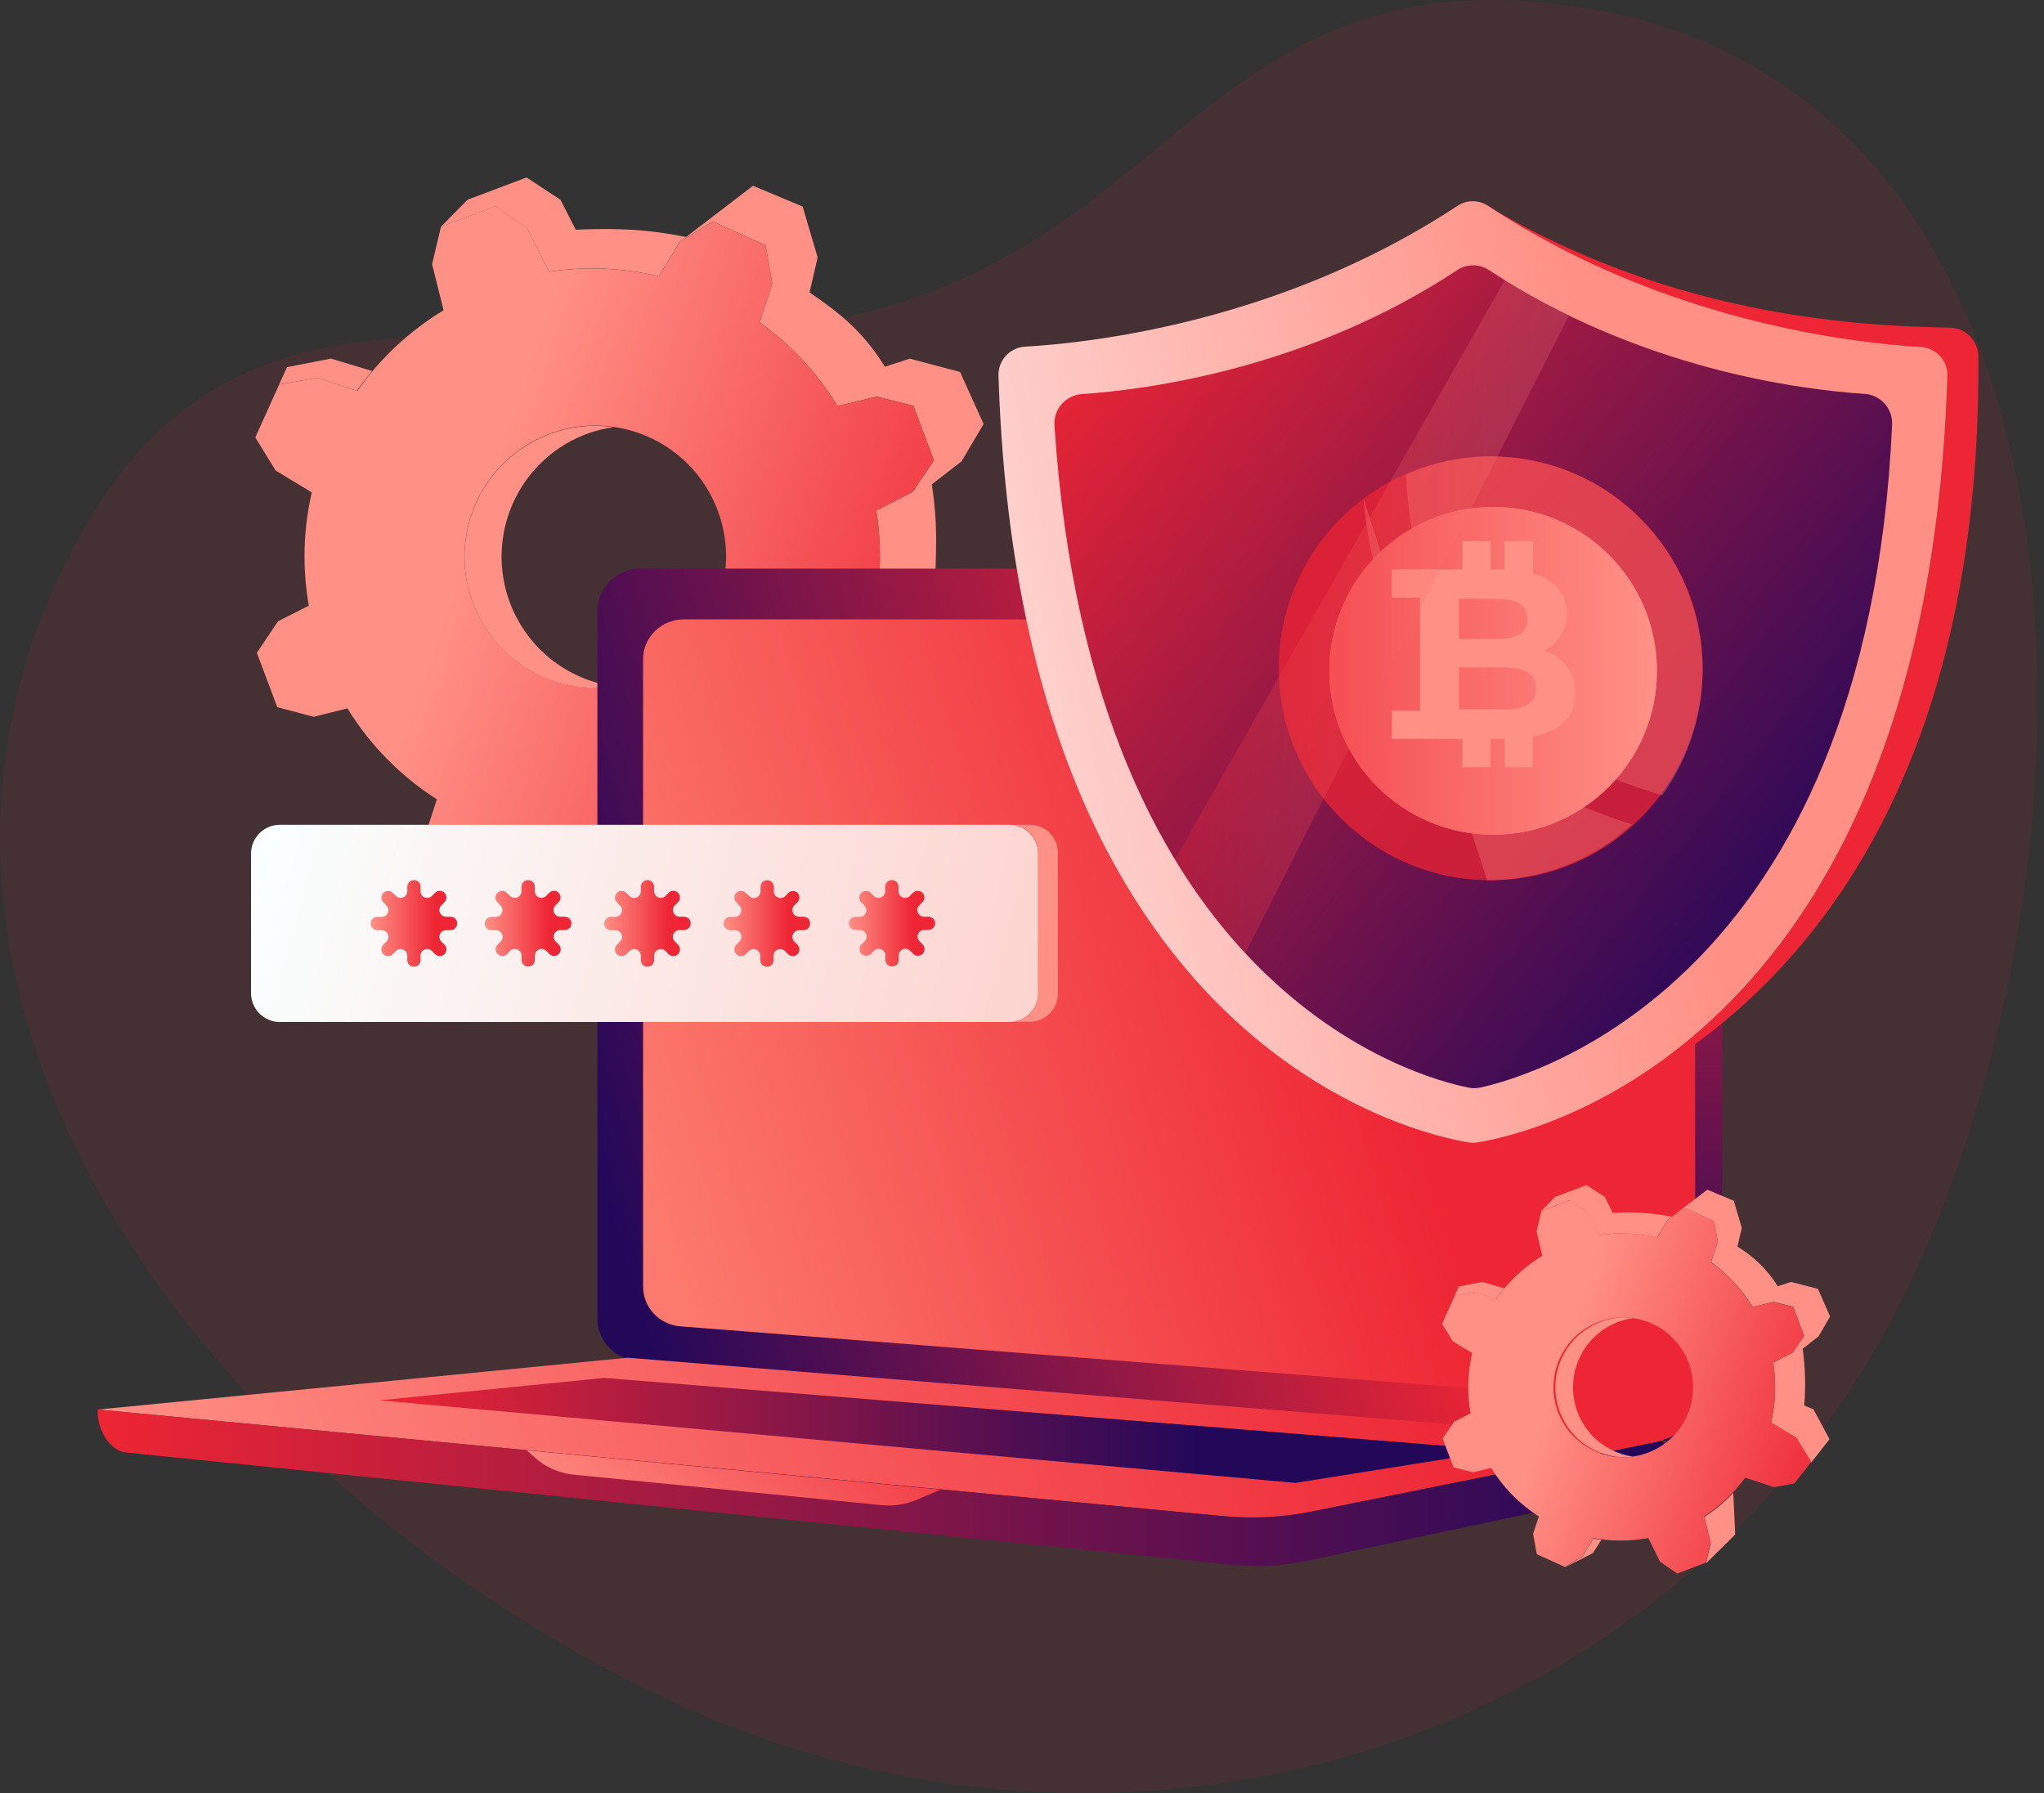 <?xml version="1.0" encoding="UTF-8"?>
<svg xmlns="http://www.w3.org/2000/svg" width="114" height="100" viewBox="0 0 114 100" fill="none">
  <rect x="0" y="0" width="114" height="100" fill="#333333" stroke="none"/>
  <path d="M106.067 72.496C93.589 97.575 62.179 107.272 35.913 94.151C9.648 81.03 -9.232 53.675 4.736 29.394C14.987 11.581 32.523 23.121 51.233 16.529C65.281 11.577 68.788 -1.081 85.257 0.074C118.154 2.381 118.537 47.41 106.067 72.496Z" fill="#EE2534" fill-opacity="0.1"></path>
  <path d="M17.697 21.068L19.897 21.798C20.167 21.415 20.456 21.049 20.755 20.692L18.459 20L16.005 20.476L15.571 21.441L17.697 21.068Z" fill="#FF9085"></path>
  <path d="M30.075 46.846L28.938 48.73L27.101 49.869L30.033 48.357L30.919 46.981C30.637 46.942 30.354 46.9 30.075 46.846Z" fill="#FF9085"></path>
  <path d="M41.675 44.588L42.349 47.335L41.858 49.441L44.912 46.421L44.706 42.073C43.802 43.032 42.784 43.877 41.675 44.588Z" fill="#FF9085"></path>
  <path d="M53.544 20.746L50.744 20.003L49.353 20.454C48.159 18.546 46.98 17.559 45.153 16.308L45.602 14.352L44.767 11.522L41.996 10.361L38.27 13.217C36.6 12.896 35.059 12.683 32.111 12.812L31.26 11.143L29.368 9.898L26.076 11.139L24.596 12.642L27.627 11.503L29.403 12.741L30.617 15.153C32.659 14.841 34.742 14.929 36.751 15.411L37.914 13.481L39.751 12.346L42.699 13.687L43.078 15.819L42.365 17.971C44.112 19.22 45.589 20.809 46.707 22.644L48.897 22.116L50.943 22.634L52.083 25.67L50.904 27.436L48.868 28.468C49.212 30.564 49.135 32.707 48.64 34.772L51.29 36.38L52.851 38.911L51.084 41.163L54.758 36.461L53.098 33.338L52.135 32.945C52.221 30.453 52.302 29.211 51.971 27.015L53.631 25.728L54.858 23.647L53.544 20.746Z" fill="#FF9085"></path>
  <path d="M48.9 22.123L46.71 22.651C45.592 20.816 44.115 19.226 42.368 17.977L43.081 15.826L42.702 13.693L39.754 12.352L37.917 13.488L36.754 15.417C34.745 14.935 32.662 14.848 30.62 15.16L29.403 12.732L27.627 11.493L24.596 12.642L24.098 14.732L24.74 17.305C22.839 18.454 21.198 19.988 19.923 21.808L17.697 21.068L15.568 21.448L14.238 24.4L15.372 26.24L17.389 27.465C16.913 29.538 16.857 31.686 17.222 33.782L15.507 34.65L14.325 36.409L15.465 39.442L17.501 39.979L19.377 39.507C20.637 41.554 22.343 43.289 24.367 44.582L23.77 46.412L24.149 48.544L27.101 49.885L28.937 48.747L30.074 46.862C31.968 47.217 33.91 47.227 35.807 46.891L37.043 49.358L38.819 50.596L41.851 49.457L42.349 47.351L41.674 44.604C43.342 43.537 44.797 42.168 45.965 40.568L48.955 41.562L51.084 41.182L52.85 38.931L51.29 36.4L48.64 34.791C49.134 32.726 49.212 30.583 48.868 28.488L50.904 27.436L52.086 25.68L50.946 22.644L48.9 22.123ZM35.768 37.882C34.417 38.391 32.946 38.487 31.541 38.159C30.136 37.83 28.859 37.091 27.873 36.036C26.887 34.981 26.235 33.657 26 32.231C25.766 30.805 25.959 29.341 26.555 28.025C27.151 26.709 28.123 25.599 29.349 24.836C30.575 24.073 31.999 23.692 33.442 23.74C34.884 23.788 36.28 24.263 37.453 25.105C38.625 25.947 39.522 27.119 40.03 28.472C40.367 29.371 40.523 30.327 40.491 31.287C40.458 32.246 40.237 33.19 39.84 34.064C39.443 34.938 38.878 35.725 38.177 36.38C37.476 37.035 36.654 37.546 35.755 37.882H35.768Z" fill="url(#paint0_linear_345_1566)"></path>
  <path d="M33.203 38.349C33.536 38.347 33.869 38.322 34.198 38.275C32.602 38.037 31.13 37.276 30.012 36.112C28.894 34.947 28.192 33.444 28.017 31.838C27.843 30.232 28.205 28.613 29.046 27.235C29.888 25.856 31.162 24.796 32.67 24.22C33.166 24.033 33.682 23.901 34.208 23.828C33.875 23.779 33.539 23.753 33.203 23.75C32.245 23.75 31.296 23.939 30.411 24.307C29.525 24.674 28.721 25.212 28.043 25.891C27.366 26.569 26.828 27.375 26.462 28.261C26.095 29.148 25.906 30.098 25.906 31.058C25.906 32.017 26.095 32.967 26.462 33.854C26.828 34.74 27.366 35.546 28.043 36.224C28.721 36.903 29.525 37.441 30.411 37.809C31.296 38.176 32.245 38.365 33.203 38.365V38.349Z" fill="#FF9085"></path>
  <path d="M35.492 75.894L92.015 80.397C92.342 80.419 92.669 80.373 92.978 80.261C93.286 80.15 93.568 79.976 93.806 79.751C94.044 79.525 94.233 79.253 94.361 78.95C94.488 78.648 94.552 78.323 94.549 77.995V34.12C94.555 33.488 94.31 32.88 93.869 32.429C93.427 31.978 92.825 31.721 92.195 31.714H35.672C35.041 31.721 34.439 31.978 33.998 32.429C33.556 32.88 33.312 33.488 33.318 34.12V73.495C33.311 74.096 33.532 74.677 33.935 75.122C34.338 75.567 34.894 75.843 35.492 75.894Z" fill="url(#paint1_linear_345_1566)"></path>
  <path d="M37.933 73.973L91.641 78.177C91.952 78.197 92.263 78.154 92.556 78.05C92.849 77.946 93.117 77.784 93.343 77.573C93.57 77.363 93.749 77.108 93.87 76.826C93.992 76.544 94.052 76.24 94.049 75.934V36.791C94.055 36.202 93.822 35.634 93.403 35.213C92.983 34.792 92.411 34.552 91.812 34.545H38.104C37.505 34.552 36.933 34.792 36.513 35.213C36.094 35.634 35.862 36.202 35.867 36.791V71.733C35.861 72.294 36.071 72.837 36.454 73.252C36.837 73.667 37.365 73.925 37.933 73.973Z" fill="url(#paint2_linear_345_1566)"></path>
  <path d="M5.454 78.615L68.789 84.614C70.066 84.734 71.353 84.667 72.61 84.414L92.634 80.381L35.003 75.724L5.454 78.615Z" fill="url(#paint3_linear_345_1566)"></path>
  <path d="M94.561 77.979V34.12C94.562 33.804 94.501 33.492 94.381 33.201C94.262 32.91 94.086 32.645 93.864 32.421C93.642 32.198 93.379 32.02 93.088 31.899C92.798 31.778 92.487 31.715 92.172 31.714H93.668C93.983 31.715 94.294 31.778 94.585 31.899C94.875 32.02 95.139 32.198 95.361 32.421C95.582 32.645 95.758 32.91 95.878 33.201C95.998 33.492 96.059 33.804 96.058 34.12V77.979C96.059 78.309 95.992 78.636 95.861 78.94C95.73 79.243 95.538 79.516 95.297 79.742C95.056 79.967 94.771 80.141 94.46 80.251C94.148 80.361 93.818 80.405 93.489 80.381L92.695 80.317C93.225 80.198 93.699 79.901 94.038 79.476C94.378 79.051 94.562 78.523 94.561 77.979Z" fill="url(#paint4_linear_345_1566)"></path>
  <path d="M92.634 80.381C93.113 80.452 93.254 82.539 91.722 83.05L72.819 87.064C71.502 87.345 70.15 87.417 68.811 87.28L7.012 81.008C6.132 80.921 5.454 79.747 5.454 78.828V78.615L68.162 84.552C69.853 84.714 71.559 84.625 73.224 84.289L92.634 80.381Z" fill="url(#paint5_linear_345_1566)"></path>
  <path d="M33.703 76.85L21.155 78.101L72.248 82.706L83.671 80.886L33.703 76.85Z" fill="url(#paint6_linear_345_1566)"></path>
  <path d="M29.37 80.889L29.81 81.275C30.399 81.813 31.144 82.151 31.936 82.24L49.214 83.951C49.882 84.011 50.554 83.901 51.167 83.629L52.451 83.083L29.37 80.889Z" fill="url(#paint7_linear_345_1566)"></path>
  <path d="M110.34 19.881C110.336 19.459 110.167 19.055 109.871 18.754C109.574 18.454 109.172 18.282 108.75 18.273C104.575 18.183 93.582 17.916 82.852 11.407L82.82 11.381C92.737 18.251 103.053 19.081 107.093 19.348C107.516 19.376 107.91 19.569 108.194 19.884C108.477 20.199 108.627 20.612 108.612 21.036C107.649 51.062 93.219 60.08 86.086 62.711C93.884 59.968 110.552 50.541 110.34 19.881Z" fill="#EE2534"></path>
  <path d="M81.304 11.471C71.554 17.904 61.011 19.113 57.163 19.335C56.757 19.359 56.376 19.54 56.101 19.84C55.826 20.14 55.678 20.536 55.689 20.943C56.868 58.755 79.403 63.31 81.924 63.718C82.075 63.74 82.229 63.74 82.38 63.718C84.901 63.326 107.43 58.772 108.615 20.959C108.625 20.552 108.477 20.157 108.202 19.857C107.927 19.557 107.547 19.376 107.141 19.351C103.287 19.129 92.75 17.926 83 11.487C82.75 11.318 82.456 11.226 82.154 11.223C81.853 11.221 81.557 11.307 81.304 11.471Z" fill="url(#paint8_linear_345_1566)"></path>
  <path d="M81.262 15.073C72.912 20.583 63.92 21.737 60.339 21.979C59.904 22.008 59.499 22.21 59.212 22.538C58.926 22.867 58.781 23.296 58.81 23.731C60.898 55.353 79.171 60.119 81.892 60.656C82.113 60.703 82.341 60.703 82.563 60.656C85.318 60.058 104.119 54.825 105.528 23.709C105.555 23.275 105.409 22.849 105.122 22.523C104.836 22.197 104.432 21.998 104 21.969C100.429 21.734 91.417 20.589 83.041 15.061C82.776 14.887 82.466 14.795 82.15 14.798C81.833 14.8 81.524 14.896 81.262 15.073Z" fill="url(#paint9_linear_345_1566)"></path>
  <path d="M83.14 49.091C89.667 49.091 94.959 43.8 94.959 37.273C94.959 30.746 89.667 25.455 83.14 25.455C76.613 25.455 71.322 30.746 71.322 37.273C71.322 43.8 76.613 49.091 83.14 49.091Z" fill="#EE2534" fill-opacity="0.5"></path>
  <path d="M83.14 49.091C89.667 49.091 94.959 43.8 94.959 37.273C94.959 30.746 89.667 25.455 83.14 25.455C76.613 25.455 71.322 30.746 71.322 37.273C71.322 43.8 76.613 49.091 83.14 49.091Z" fill="#EE2534" fill-opacity="0.5"></path>
  <path d="M78.601 28.558C79.015 31.913 80.269 35.106 82.245 37.835C84.332 40.622 87.199 42.38 90.4 43.587C91.169 43.867 91.938 44.127 92.706 44.364C94.23 42.246 95.02 39.68 94.955 37.064C94.889 34.447 93.972 31.925 92.345 29.887C90.718 27.85 88.472 26.41 85.953 25.792C83.435 25.173 80.785 25.41 78.413 26.465C78.448 27.164 78.509 27.859 78.601 28.558Z" fill="#FF9085" fill-opacity="0.3"></path>
  <path d="M82.94 49.091C85.936 49.094 88.822 47.983 91.019 45.982C90.032 45.668 89.057 45.309 88.101 44.908C84.593 43.506 81.596 41.098 79.501 37.998C77.512 34.937 76.327 31.44 76.05 27.818" fill="#FF9085" fill-opacity="0.3"></path>
  <path d="M83.316 46.556C88.362 46.535 92.436 42.425 92.415 37.377C92.394 32.328 88.286 28.252 83.239 28.273C78.193 28.294 74.119 32.404 74.14 37.453C74.161 42.502 78.269 46.577 83.316 46.556Z" fill="#FF9085"></path>
  <path opacity="0.62" d="M83.316 46.556C88.362 46.535 92.436 42.425 92.415 37.377C92.394 32.328 88.286 28.252 83.239 28.273C78.193 28.294 74.119 32.404 74.14 37.453C74.161 42.502 78.269 46.577 83.316 46.556Z" fill="url(#paint10_linear_345_1566)"></path>
  <path d="M86.14 36.296C86.68 36.467 87.103 36.755 87.409 37.16C87.715 37.556 87.868 38.047 87.868 38.632C87.868 39.461 87.544 40.1 86.896 40.55C86.257 40.992 85.321 41.212 84.088 41.212H79.201V31.758H83.818C84.97 31.758 85.852 31.978 86.464 32.419C87.085 32.861 87.395 33.459 87.395 34.216C87.395 34.675 87.283 35.085 87.058 35.445C86.842 35.805 86.536 36.089 86.14 36.296ZM81.375 33.405V35.634H83.548C84.088 35.634 84.498 35.539 84.776 35.35C85.055 35.161 85.195 34.882 85.195 34.513C85.195 34.144 85.055 33.869 84.776 33.689C84.498 33.5 84.088 33.405 83.548 33.405H81.375ZM83.926 39.564C84.502 39.564 84.934 39.47 85.222 39.281C85.519 39.092 85.667 38.799 85.667 38.403C85.667 37.619 85.087 37.228 83.926 37.228H81.375V39.564H83.926Z" fill="#FF9085"></path>
  <path d="M83.14 30.182H81.564V32.545H83.14V30.182Z" fill="#FF9085"></path>
  <path d="M83.14 40.424H81.564V42.788H83.14V40.424Z" fill="#FF9085"></path>
  <path d="M85.504 30.182H83.929V32.545H85.504V30.182Z" fill="#FF9085"></path>
  <path d="M85.504 30.182H83.929V32.545H85.504V30.182Z" fill="#FF9085"></path>
  <path d="M85.504 40.424H83.929V42.788H85.504V40.424Z" fill="#FF9085"></path>
  <path d="M79.989 33.333V31.758H77.626V33.333H79.989Z" fill="#FF9085"></path>
  <path d="M79.989 41.212V39.636H77.626V41.212H79.989Z" fill="#FF9085"></path>
  <path d="M65.529 47.93C66.655 49.804 67.969 51.559 69.451 53.166L87.499 17.614C86.276 17.013 85.084 16.35 83.928 15.626L65.529 47.93Z" fill="url(#paint11_linear_345_1566)"></path>
  <path d="M82.259 72.054L83.434 72.443C83.579 72.241 83.73 72.044 83.893 71.852L82.666 71.498L81.356 71.752L81.125 72.273L82.259 72.054Z" fill="#FF9085"></path>
  <path d="M88.865 85.81L88.258 86.816L87.278 87.421L88.842 86.617L89.314 85.88C89.163 85.861 89.013 85.839 88.865 85.81Z" fill="#FF9085"></path>
  <path d="M95.054 84.604L95.413 86.07L95.15 87.193L96.778 85.585L96.669 83.266C96.188 83.777 95.645 84.226 95.054 84.604Z" fill="#FF9085"></path>
  <path d="M101.39 71.883L99.893 71.498L99.151 71.739C98.586 70.834 97.816 70.076 96.903 69.526L97.144 68.484L96.698 66.972L95.22 66.352L93.242 67.863C92.16 67.645 91.054 67.572 89.953 67.648L89.501 66.757L88.492 66.094L86.732 66.754L85.945 67.548L87.551 66.94L88.499 67.603L89.141 68.889C90.231 68.722 91.344 68.768 92.416 69.024L93.036 67.998L94.016 67.394L95.59 68.108L95.811 69.246L95.432 70.394C96.365 71.061 97.152 71.91 97.748 72.89L98.917 72.607L100.009 72.884L100.616 74.492L99.973 75.431L98.894 76C99.076 77.119 99.035 78.262 98.772 79.364L100.185 80.22L101.017 81.571L100.076 82.777L102.035 80.268L101.142 78.602L100.628 78.393C100.714 77.337 100.685 76.275 100.542 75.225L101.428 74.53L102.07 73.421L101.39 71.883Z" fill="#FF9085"></path>
  <path d="M98.91 72.617L97.741 72.9C97.146 71.92 96.358 71.071 95.426 70.404L95.811 69.247L95.609 68.108L94.035 67.394L93.056 67.999L92.436 69.025C91.363 68.769 90.251 68.723 89.16 68.89L88.518 67.603L87.57 66.941L85.965 67.548L85.698 68.671L86.019 70.038C85.006 70.653 84.131 71.472 83.45 72.443L82.275 72.054L81.138 72.257L80.425 73.833L81.032 74.814L82.108 75.457C81.853 76.563 81.822 77.709 82.018 78.828L81.102 79.294L80.46 80.23L81.07 81.838L82.162 82.115L83.164 81.87C83.838 82.961 84.747 83.887 85.827 84.578L85.505 85.543L85.711 86.681L87.285 87.395L88.264 86.791L88.871 85.784C89.883 85.969 90.92 85.969 91.932 85.784L92.59 87.103L93.537 87.762L95.143 87.154L95.407 86.032L95.047 84.565C95.937 83.996 96.713 83.267 97.337 82.414L98.942 82.944L100.079 82.738L101.02 81.532L100.189 80.182L98.775 79.326C99.032 78.236 99.072 77.106 98.894 76.001L99.98 75.451L100.622 74.511L100.015 72.903L98.91 72.617ZM91.903 81.024C91.182 81.295 90.398 81.346 89.648 81.171C88.899 80.995 88.218 80.601 87.692 80.039C87.166 79.476 86.819 78.769 86.694 78.009C86.569 77.249 86.671 76.468 86.989 75.766C87.307 75.064 87.825 74.472 88.479 74.065C89.132 73.658 89.892 73.454 90.661 73.479C91.43 73.504 92.175 73.757 92.801 74.206C93.426 74.655 93.905 75.279 94.177 76.001C94.357 76.48 94.442 76.99 94.425 77.502C94.409 78.014 94.292 78.518 94.081 78.985C93.869 79.452 93.568 79.872 93.195 80.222C92.821 80.572 92.382 80.844 91.903 81.024Z" fill="url(#paint12_linear_345_1566)"></path>
  <path d="M90.532 81.275C90.71 81.274 90.888 81.261 91.065 81.237C90.21 81.112 89.422 80.707 88.822 80.084C88.223 79.462 87.847 78.657 87.754 77.798C87.66 76.938 87.855 76.072 88.306 75.335C88.758 74.598 89.442 74.032 90.249 73.727C90.514 73.626 90.79 73.556 91.071 73.518C90.893 73.491 90.712 73.477 90.532 73.476C89.518 73.505 88.556 73.929 87.85 74.657C87.143 75.385 86.748 76.36 86.748 77.375C86.748 78.391 87.143 79.366 87.85 80.094C88.556 80.822 89.518 81.246 90.532 81.275Z" fill="#FF9085"></path>
  <g clip-path="url(#clip0_345_1566)">
    <path d="M56.286 46H15.612C14.722 46 14 46.722 14 47.614V55.386C14 56.278 14.722 57 15.612 57H56.286C57.177 57 57.898 56.278 57.898 55.386V47.614C57.898 46.722 57.177 46 56.286 46Z" fill="url(#paint13_linear_345_1566)"></path>
    <path d="M57.447 46H56.337C56.541 45.999 56.744 46.039 56.933 46.117C57.121 46.195 57.293 46.309 57.438 46.454C57.583 46.598 57.697 46.77 57.776 46.959C57.854 47.148 57.894 47.35 57.894 47.554V55.446C57.89 55.856 57.724 56.247 57.432 56.535C57.14 56.823 56.747 56.984 56.337 56.983H57.447C57.859 56.983 58.254 56.819 58.545 56.528C58.837 56.236 59 55.841 59 55.429V47.554C59 47.142 58.837 46.747 58.545 46.455C58.254 46.164 57.859 46 57.447 46Z" fill="#FF9085"></path>
    <path d="M25.126 51.128H24.877C24.803 51.128 24.732 51.106 24.671 51.065C24.61 51.024 24.563 50.966 24.535 50.899C24.507 50.831 24.5 50.756 24.514 50.685C24.528 50.613 24.563 50.547 24.615 50.495L24.792 50.317C24.861 50.248 24.9 50.153 24.9 50.055C24.9 49.957 24.861 49.863 24.792 49.793C24.758 49.758 24.717 49.731 24.671 49.712C24.626 49.693 24.577 49.683 24.528 49.683C24.479 49.683 24.431 49.693 24.386 49.712C24.34 49.731 24.299 49.758 24.265 49.793L24.087 49.971C24.035 50.022 23.969 50.057 23.898 50.072C23.826 50.086 23.751 50.079 23.684 50.051C23.616 50.023 23.558 49.975 23.517 49.914C23.477 49.854 23.455 49.782 23.454 49.709V49.456C23.454 49.358 23.416 49.264 23.347 49.194C23.278 49.124 23.185 49.085 23.087 49.084C22.989 49.084 22.894 49.123 22.824 49.193C22.755 49.262 22.716 49.357 22.716 49.456V49.709C22.715 49.782 22.693 49.854 22.652 49.914C22.612 49.975 22.554 50.023 22.486 50.051C22.419 50.079 22.344 50.086 22.272 50.072C22.201 50.057 22.134 50.022 22.083 49.971L21.905 49.802C21.871 49.767 21.83 49.739 21.784 49.72C21.739 49.702 21.691 49.692 21.642 49.692C21.593 49.692 21.544 49.702 21.499 49.72C21.453 49.739 21.412 49.767 21.378 49.802C21.309 49.871 21.27 49.966 21.27 50.064C21.27 50.162 21.309 50.256 21.378 50.326L21.555 50.503C21.607 50.555 21.642 50.621 21.656 50.693C21.67 50.765 21.663 50.839 21.635 50.907C21.607 50.975 21.559 51.033 21.499 51.074C21.438 51.114 21.366 51.136 21.293 51.137H21.044C20.995 51.136 20.947 51.145 20.901 51.164C20.856 51.182 20.815 51.21 20.78 51.244C20.746 51.279 20.718 51.32 20.7 51.365C20.681 51.411 20.672 51.459 20.673 51.508C20.673 51.607 20.712 51.702 20.782 51.771C20.851 51.841 20.946 51.88 21.044 51.88H21.293C21.366 51.881 21.438 51.903 21.499 51.944C21.559 51.984 21.607 52.042 21.635 52.11C21.663 52.178 21.67 52.252 21.656 52.324C21.642 52.396 21.607 52.462 21.555 52.514L21.378 52.691C21.309 52.761 21.27 52.855 21.27 52.953C21.27 53.051 21.309 53.145 21.378 53.215C21.448 53.285 21.543 53.323 21.642 53.323C21.74 53.323 21.835 53.285 21.905 53.215L22.083 53.038C22.134 52.986 22.201 52.951 22.272 52.937C22.344 52.923 22.419 52.93 22.486 52.958C22.554 52.986 22.612 53.033 22.652 53.094C22.693 53.155 22.715 53.226 22.716 53.3V53.549C22.715 53.598 22.724 53.646 22.743 53.692C22.761 53.737 22.789 53.778 22.823 53.813C22.858 53.847 22.899 53.875 22.944 53.893C22.99 53.912 23.038 53.921 23.087 53.92C23.136 53.92 23.184 53.911 23.229 53.892C23.273 53.873 23.314 53.846 23.348 53.811C23.382 53.777 23.409 53.736 23.427 53.691C23.446 53.646 23.455 53.597 23.454 53.549V53.3C23.455 53.226 23.477 53.155 23.517 53.094C23.558 53.033 23.616 52.986 23.684 52.958C23.751 52.93 23.826 52.923 23.898 52.937C23.969 52.951 24.035 52.986 24.087 53.038L24.265 53.215C24.335 53.285 24.43 53.323 24.528 53.323C24.627 53.323 24.722 53.285 24.792 53.215C24.861 53.145 24.9 53.051 24.9 52.953C24.9 52.855 24.861 52.761 24.792 52.691L24.615 52.514C24.563 52.462 24.528 52.396 24.514 52.324C24.5 52.252 24.507 52.178 24.535 52.11C24.563 52.042 24.61 51.984 24.671 51.944C24.732 51.903 24.803 51.881 24.877 51.88H25.126C25.224 51.88 25.319 51.841 25.388 51.771C25.458 51.702 25.497 51.607 25.497 51.508C25.499 51.459 25.49 51.409 25.472 51.363C25.454 51.317 25.427 51.274 25.393 51.239C25.358 51.203 25.316 51.175 25.27 51.156C25.224 51.137 25.175 51.128 25.126 51.128Z" fill="url(#paint14_linear_345_1566)"></path>
    <path d="M31.49 51.128H31.241C31.168 51.128 31.096 51.106 31.035 51.065C30.975 51.024 30.927 50.966 30.899 50.899C30.872 50.831 30.864 50.756 30.878 50.685C30.892 50.613 30.928 50.547 30.979 50.495L31.156 50.317C31.226 50.248 31.264 50.153 31.264 50.055C31.264 49.957 31.226 49.863 31.156 49.793C31.122 49.758 31.082 49.73 31.037 49.711C30.992 49.692 30.944 49.682 30.895 49.682C30.846 49.682 30.797 49.692 30.753 49.711C30.708 49.73 30.667 49.758 30.633 49.793L30.46 49.971C30.408 50.022 30.342 50.057 30.27 50.072C30.198 50.086 30.124 50.079 30.056 50.051C29.989 50.023 29.931 49.975 29.89 49.914C29.849 49.854 29.827 49.782 29.827 49.709V49.456C29.826 49.357 29.786 49.263 29.717 49.194C29.648 49.124 29.554 49.085 29.456 49.084C29.407 49.084 29.358 49.093 29.313 49.112C29.268 49.131 29.227 49.158 29.193 49.193C29.158 49.227 29.131 49.268 29.112 49.313C29.094 49.358 29.084 49.407 29.084 49.456V49.709C29.084 49.782 29.062 49.854 29.021 49.914C28.98 49.975 28.922 50.023 28.855 50.051C28.787 50.079 28.712 50.086 28.641 50.072C28.569 50.057 28.503 50.022 28.451 49.971L28.27 49.802C28.236 49.767 28.195 49.739 28.15 49.719C28.105 49.7 28.057 49.69 28.008 49.69C27.959 49.69 27.911 49.7 27.866 49.719C27.821 49.739 27.78 49.767 27.746 49.802C27.711 49.836 27.683 49.876 27.664 49.921C27.645 49.966 27.635 50.015 27.635 50.064C27.635 50.113 27.645 50.161 27.664 50.206C27.683 50.251 27.711 50.292 27.746 50.326L27.919 50.503C27.971 50.555 28.006 50.621 28.02 50.693C28.034 50.765 28.027 50.839 27.999 50.907C27.971 50.975 27.924 51.033 27.863 51.074C27.802 51.114 27.731 51.136 27.657 51.137H27.409C27.31 51.137 27.215 51.176 27.146 51.246C27.076 51.315 27.037 51.41 27.037 51.508C27.038 51.607 27.078 51.701 27.147 51.77C27.216 51.84 27.31 51.879 27.409 51.88H27.657C27.731 51.879 27.802 51.899 27.864 51.938C27.926 51.978 27.974 52.035 28.003 52.102C28.032 52.169 28.04 52.243 28.027 52.315C28.014 52.387 27.979 52.453 27.928 52.505L27.755 52.683C27.719 52.717 27.691 52.757 27.672 52.802C27.653 52.847 27.643 52.896 27.643 52.945C27.643 52.994 27.653 53.042 27.672 53.087C27.691 53.132 27.719 53.173 27.755 53.207C27.824 53.276 27.918 53.315 28.016 53.315C28.114 53.315 28.208 53.276 28.278 53.207L28.455 53.029C28.507 52.978 28.573 52.943 28.645 52.928C28.717 52.914 28.791 52.922 28.859 52.95C28.926 52.977 28.984 53.025 29.025 53.086C29.066 53.146 29.088 53.218 29.088 53.291V53.54C29.088 53.589 29.097 53.638 29.115 53.683C29.134 53.729 29.161 53.77 29.196 53.804C29.23 53.839 29.272 53.867 29.317 53.885C29.362 53.903 29.411 53.913 29.46 53.912C29.558 53.912 29.653 53.873 29.722 53.803C29.792 53.733 29.831 53.639 29.831 53.54V53.291C29.831 53.218 29.854 53.146 29.894 53.086C29.935 53.025 29.993 52.977 30.061 52.95C30.128 52.922 30.203 52.914 30.274 52.928C30.346 52.943 30.412 52.978 30.464 53.029L30.642 53.207C30.711 53.276 30.805 53.315 30.903 53.315C31.001 53.315 31.095 53.276 31.165 53.207C31.234 53.137 31.273 53.043 31.273 52.945C31.273 52.847 31.234 52.752 31.165 52.683L30.988 52.505C30.936 52.453 30.901 52.387 30.887 52.316C30.873 52.244 30.88 52.169 30.908 52.102C30.936 52.034 30.983 51.976 31.044 51.935C31.105 51.894 31.176 51.872 31.249 51.872H31.498C31.597 51.872 31.691 51.833 31.761 51.763C31.831 51.693 31.87 51.599 31.87 51.5C31.87 51.45 31.861 51.401 31.842 51.355C31.823 51.309 31.795 51.268 31.759 51.233C31.724 51.198 31.681 51.171 31.635 51.153C31.589 51.135 31.54 51.127 31.49 51.128Z" fill="url(#paint15_linear_345_1566)"></path>
    <path d="M38.15 51.128H37.901C37.828 51.128 37.756 51.106 37.696 51.065C37.635 51.024 37.588 50.966 37.56 50.899C37.532 50.831 37.524 50.756 37.538 50.685C37.553 50.613 37.588 50.547 37.639 50.495L37.817 50.317C37.886 50.248 37.924 50.153 37.924 50.055C37.924 49.957 37.886 49.863 37.817 49.793C37.782 49.758 37.741 49.731 37.696 49.712C37.65 49.693 37.602 49.683 37.553 49.683C37.504 49.683 37.455 49.693 37.41 49.712C37.365 49.731 37.324 49.758 37.289 49.793L37.116 49.971C37.064 50.022 36.998 50.057 36.926 50.072C36.854 50.086 36.78 50.079 36.712 50.051C36.645 50.023 36.587 49.975 36.546 49.914C36.505 49.854 36.483 49.782 36.483 49.709V49.456C36.482 49.357 36.442 49.263 36.373 49.194C36.303 49.124 36.21 49.085 36.111 49.084C36.013 49.084 35.919 49.123 35.849 49.193C35.779 49.262 35.74 49.357 35.74 49.456V49.709C35.74 49.783 35.719 49.856 35.678 49.917C35.637 49.979 35.578 50.027 35.51 50.055C35.441 50.083 35.366 50.09 35.293 50.075C35.221 50.06 35.154 50.024 35.103 49.971L34.93 49.802C34.896 49.767 34.855 49.739 34.81 49.719C34.765 49.7 34.717 49.69 34.668 49.69C34.619 49.69 34.571 49.7 34.526 49.719C34.481 49.739 34.44 49.767 34.406 49.802C34.371 49.836 34.343 49.876 34.324 49.921C34.305 49.966 34.295 50.015 34.295 50.064C34.295 50.113 34.305 50.161 34.324 50.206C34.343 50.251 34.371 50.292 34.406 50.326L34.579 50.503C34.631 50.555 34.666 50.621 34.68 50.693C34.694 50.765 34.687 50.839 34.659 50.907C34.631 50.975 34.584 51.033 34.523 51.074C34.462 51.114 34.391 51.136 34.318 51.137H34.069C34.02 51.137 33.972 51.146 33.926 51.165C33.882 51.184 33.84 51.211 33.806 51.246C33.772 51.28 33.744 51.321 33.725 51.366C33.707 51.411 33.697 51.46 33.697 51.508C33.698 51.607 33.738 51.701 33.807 51.77C33.877 51.84 33.971 51.879 34.069 51.88H34.318C34.392 51.879 34.465 51.899 34.527 51.94C34.589 51.98 34.637 52.039 34.666 52.107C34.694 52.176 34.701 52.251 34.685 52.324C34.67 52.397 34.633 52.463 34.579 52.514L34.406 52.691C34.371 52.725 34.343 52.766 34.324 52.811C34.305 52.856 34.295 52.904 34.295 52.953C34.295 53.002 34.305 53.05 34.324 53.096C34.343 53.141 34.371 53.181 34.406 53.215C34.476 53.284 34.57 53.323 34.668 53.323C34.766 53.323 34.86 53.284 34.93 53.215L35.107 53.038C35.159 52.986 35.225 52.951 35.297 52.937C35.368 52.923 35.443 52.93 35.511 52.958C35.578 52.986 35.636 53.033 35.677 53.094C35.718 53.155 35.74 53.226 35.74 53.3V53.549C35.739 53.598 35.749 53.646 35.767 53.692C35.786 53.737 35.813 53.778 35.848 53.813C35.882 53.847 35.923 53.875 35.969 53.893C36.014 53.912 36.062 53.921 36.111 53.92C36.21 53.92 36.304 53.881 36.374 53.812C36.444 53.742 36.483 53.647 36.483 53.549V53.3C36.483 53.226 36.505 53.155 36.546 53.094C36.587 53.033 36.645 52.986 36.712 52.958C36.78 52.93 36.854 52.923 36.926 52.937C36.998 52.951 37.064 52.986 37.116 53.038L37.289 53.215C37.359 53.285 37.454 53.323 37.553 53.323C37.651 53.323 37.746 53.285 37.817 53.215C37.886 53.145 37.924 53.051 37.924 52.953C37.924 52.855 37.886 52.761 37.817 52.691L37.635 52.505C37.584 52.453 37.548 52.387 37.534 52.316C37.52 52.244 37.528 52.169 37.555 52.102C37.583 52.034 37.631 51.976 37.691 51.935C37.752 51.894 37.824 51.872 37.897 51.872H38.146C38.196 51.872 38.245 51.863 38.291 51.844C38.337 51.825 38.379 51.797 38.414 51.761C38.449 51.726 38.477 51.684 38.495 51.637C38.514 51.591 38.523 51.541 38.521 51.492C38.521 51.443 38.511 51.396 38.492 51.351C38.473 51.307 38.445 51.267 38.411 51.233C38.376 51.199 38.336 51.173 38.291 51.155C38.246 51.137 38.198 51.128 38.15 51.128Z" fill="url(#paint16_linear_345_1566)"></path>
    <path d="M44.81 51.128H44.561C44.488 51.128 44.416 51.106 44.356 51.065C44.295 51.024 44.248 50.966 44.22 50.898C44.192 50.831 44.184 50.756 44.199 50.684C44.213 50.613 44.248 50.547 44.3 50.495L44.477 50.317C44.546 50.248 44.585 50.153 44.585 50.055C44.585 49.957 44.546 49.863 44.477 49.793C44.407 49.729 44.315 49.694 44.22 49.696C44.125 49.697 44.034 49.735 43.966 49.802L43.793 49.979C43.741 50.031 43.675 50.066 43.603 50.08C43.532 50.094 43.457 50.087 43.389 50.059C43.322 50.031 43.264 49.984 43.223 49.923C43.182 49.862 43.16 49.791 43.16 49.717V49.464C43.159 49.366 43.119 49.272 43.05 49.202C42.98 49.133 42.887 49.093 42.788 49.092C42.69 49.092 42.596 49.131 42.526 49.201C42.456 49.271 42.417 49.365 42.417 49.464V49.717C42.417 49.791 42.395 49.862 42.354 49.923C42.313 49.984 42.255 50.031 42.188 50.059C42.12 50.087 42.045 50.094 41.974 50.08C41.902 50.066 41.836 50.031 41.784 49.979L41.59 49.802C41.556 49.767 41.515 49.739 41.47 49.719C41.425 49.7 41.377 49.69 41.328 49.69C41.279 49.69 41.231 49.7 41.186 49.719C41.141 49.739 41.1 49.767 41.066 49.802C41.031 49.836 41.003 49.876 40.984 49.921C40.965 49.966 40.955 50.015 40.955 50.064C40.955 50.113 40.965 50.161 40.984 50.206C41.003 50.251 41.031 50.292 41.066 50.326L41.24 50.503C41.291 50.555 41.326 50.621 41.34 50.693C41.355 50.765 41.347 50.839 41.319 50.907C41.291 50.975 41.244 51.033 41.183 51.074C41.123 51.114 41.051 51.136 40.978 51.137H40.729C40.68 51.136 40.631 51.145 40.586 51.164C40.541 51.182 40.5 51.21 40.465 51.244C40.43 51.279 40.403 51.32 40.385 51.365C40.366 51.411 40.357 51.459 40.357 51.508C40.357 51.557 40.367 51.606 40.386 51.651C40.404 51.696 40.432 51.737 40.466 51.771C40.501 51.806 40.542 51.833 40.587 51.852C40.632 51.871 40.68 51.88 40.729 51.88H40.978C41.052 51.879 41.125 51.899 41.187 51.94C41.249 51.98 41.297 52.039 41.326 52.107C41.354 52.176 41.361 52.251 41.346 52.324C41.33 52.397 41.293 52.463 41.24 52.514L41.066 52.691C41.031 52.725 41.003 52.766 40.984 52.811C40.965 52.856 40.955 52.904 40.955 52.953C40.955 53.002 40.965 53.05 40.984 53.096C41.003 53.141 41.031 53.181 41.066 53.215C41.136 53.284 41.23 53.323 41.328 53.323C41.426 53.323 41.52 53.284 41.59 53.215L41.767 53.038C41.819 52.986 41.885 52.951 41.957 52.937C42.029 52.922 42.103 52.93 42.171 52.958C42.238 52.986 42.296 53.033 42.337 53.094C42.378 53.155 42.4 53.226 42.4 53.3V53.549C42.4 53.598 42.409 53.646 42.427 53.692C42.446 53.737 42.473 53.778 42.508 53.813C42.542 53.847 42.584 53.875 42.629 53.893C42.674 53.912 42.723 53.921 42.772 53.92C42.87 53.92 42.965 53.881 43.034 53.812C43.104 53.742 43.143 53.647 43.143 53.549V53.3C43.143 53.226 43.165 53.155 43.206 53.094C43.247 53.033 43.305 52.986 43.373 52.958C43.44 52.93 43.515 52.922 43.586 52.937C43.658 52.951 43.724 52.986 43.776 53.038L43.949 53.215C44.02 53.284 44.114 53.323 44.213 53.323C44.312 53.323 44.407 53.284 44.477 53.215C44.546 53.145 44.585 53.051 44.585 52.953C44.585 52.855 44.546 52.761 44.477 52.691L44.3 52.514C44.248 52.462 44.213 52.396 44.199 52.324C44.184 52.252 44.192 52.178 44.22 52.11C44.248 52.042 44.295 51.984 44.356 51.943C44.416 51.903 44.488 51.881 44.561 51.88H44.81C44.909 51.88 45.003 51.841 45.073 51.771C45.142 51.702 45.182 51.607 45.182 51.508C45.183 51.459 45.175 51.409 45.157 51.363C45.139 51.317 45.112 51.274 45.077 51.239C45.042 51.203 45.001 51.175 44.955 51.156C44.909 51.137 44.86 51.128 44.81 51.128Z" fill="url(#paint17_linear_345_1566)"></path>
    <path d="M51.783 51.128H51.53C51.456 51.128 51.385 51.106 51.324 51.065C51.264 51.024 51.216 50.966 51.188 50.899C51.16 50.831 51.153 50.756 51.167 50.685C51.181 50.613 51.216 50.547 51.268 50.495L51.445 50.317C51.48 50.283 51.508 50.243 51.528 50.198C51.547 50.153 51.557 50.104 51.557 50.055C51.557 50.006 51.547 49.958 51.528 49.913C51.508 49.868 51.48 49.827 51.445 49.793C51.411 49.758 51.371 49.73 51.326 49.711C51.281 49.692 51.232 49.682 51.184 49.682C51.135 49.682 51.086 49.692 51.041 49.711C50.996 49.73 50.956 49.758 50.922 49.793L50.745 49.971C50.693 50.022 50.627 50.057 50.555 50.072C50.483 50.086 50.409 50.079 50.341 50.051C50.273 50.023 50.215 49.975 50.175 49.914C50.134 49.854 50.112 49.782 50.111 49.709V49.456C50.111 49.357 50.072 49.262 50.003 49.193C49.933 49.123 49.839 49.084 49.74 49.084C49.642 49.085 49.548 49.124 49.479 49.194C49.409 49.263 49.37 49.357 49.369 49.456V49.709C49.368 49.782 49.346 49.854 49.306 49.914C49.265 49.975 49.207 50.023 49.139 50.051C49.072 50.079 48.997 50.086 48.925 50.072C48.853 50.057 48.788 50.022 48.736 49.971L48.558 49.802C48.524 49.767 48.484 49.739 48.439 49.719C48.394 49.7 48.346 49.69 48.297 49.69C48.248 49.69 48.199 49.7 48.154 49.719C48.109 49.739 48.069 49.767 48.035 49.802C47.966 49.871 47.927 49.966 47.927 50.064C47.927 50.162 47.966 50.256 48.035 50.326L48.212 50.503C48.264 50.555 48.299 50.621 48.313 50.693C48.327 50.765 48.32 50.839 48.292 50.907C48.264 50.975 48.217 51.033 48.156 51.074C48.095 51.114 48.024 51.136 47.95 51.137H47.697C47.604 51.14 47.516 51.178 47.45 51.244C47.384 51.31 47.346 51.398 47.343 51.492C47.343 51.589 47.381 51.683 47.45 51.753C47.519 51.822 47.612 51.862 47.71 51.863H47.963C48.036 51.864 48.108 51.886 48.169 51.927C48.229 51.967 48.277 52.025 48.305 52.093C48.333 52.161 48.34 52.235 48.326 52.307C48.312 52.379 48.276 52.445 48.225 52.497L48.048 52.674C47.978 52.744 47.94 52.838 47.94 52.936C47.94 53.034 47.978 53.129 48.048 53.198C48.117 53.267 48.211 53.306 48.309 53.306C48.407 53.306 48.501 53.267 48.571 53.198L48.748 53.021C48.8 52.969 48.866 52.934 48.938 52.92C49.01 52.906 49.084 52.913 49.152 52.941C49.219 52.969 49.277 53.016 49.318 53.077C49.359 53.138 49.381 53.209 49.381 53.283V53.532C49.381 53.63 49.42 53.725 49.49 53.795C49.56 53.864 49.654 53.904 49.753 53.904C49.802 53.904 49.85 53.895 49.895 53.877C49.941 53.858 49.982 53.831 50.017 53.796C50.051 53.761 50.079 53.72 50.097 53.675C50.115 53.63 50.125 53.581 50.124 53.532V53.283C50.124 53.209 50.147 53.138 50.187 53.077C50.228 53.016 50.286 52.969 50.354 52.941C50.421 52.913 50.496 52.906 50.568 52.92C50.639 52.934 50.705 52.969 50.757 53.021L50.934 53.198C51.004 53.267 51.098 53.306 51.196 53.306C51.294 53.306 51.388 53.267 51.458 53.198C51.527 53.129 51.566 53.034 51.566 52.936C51.566 52.838 51.527 52.744 51.458 52.674L51.281 52.497C51.229 52.445 51.194 52.379 51.18 52.307C51.166 52.235 51.173 52.161 51.201 52.093C51.229 52.025 51.276 51.967 51.337 51.927C51.398 51.886 51.469 51.864 51.542 51.863H51.795C51.891 51.859 51.982 51.818 52.049 51.749C52.115 51.68 52.153 51.588 52.154 51.492C52.152 51.395 52.112 51.302 52.042 51.234C51.973 51.166 51.88 51.128 51.783 51.128Z" fill="url(#paint18_linear_345_1566)"></path>
  </g>
  <defs>
    <linearGradient id="paint0_linear_345_1566" x1="18.822" y1="26.28" x2="55.975" y2="38.945" gradientUnits="userSpaceOnUse">
      <stop offset="0.21" stop-color="#FF9085"></stop>
      <stop offset="1" stop-color="#EE2534"></stop>
    </linearGradient>
    <linearGradient id="paint1_linear_345_1566" x1="33.311" y1="65.217" x2="91.922" y2="47.729" gradientUnits="userSpaceOnUse">
      <stop stop-color="#23085A"></stop>
      <stop offset="0.73" stop-color="#EE2534"></stop>
    </linearGradient>
    <linearGradient id="paint2_linear_345_1566" x1="35.861" y1="65.823" x2="91.391" y2="48.96" gradientUnits="userSpaceOnUse">
      <stop stop-color="#FC7A6D"></stop>
      <stop offset="0.73" stop-color="#EE2534"></stop>
    </linearGradient>
    <linearGradient id="paint3_linear_345_1566" x1="9.732" y1="92.841" x2="92.325" y2="64.887" gradientUnits="userSpaceOnUse">
      <stop stop-color="#FF9085"></stop>
      <stop offset="0.85" stop-color="#EE2534"></stop>
    </linearGradient>
    <linearGradient id="paint4_linear_345_1566" x1="94.121" y1="34.248" x2="94.353" y2="79.548" gradientUnits="userSpaceOnUse">
      <stop stop-color="#EE2534"></stop>
      <stop offset="0.98" stop-color="#23085A"></stop>
    </linearGradient>
    <linearGradient id="paint5_linear_345_1566" x1="5.454" y1="82.983" x2="92.962" y2="82.983" gradientUnits="userSpaceOnUse">
      <stop stop-color="#EE2534"></stop>
      <stop offset="0.98" stop-color="#23085A"></stop>
    </linearGradient>
    <linearGradient id="paint6_linear_345_1566" x1="21.155" y1="79.78" x2="83.671" y2="79.78" gradientUnits="userSpaceOnUse">
      <stop stop-color="#EE2534"></stop>
      <stop offset="0.73" stop-color="#23085A"></stop>
    </linearGradient>
    <linearGradient id="paint7_linear_345_1566" x1="33.937" y1="89.113" x2="50.102" y2="72.628" gradientUnits="userSpaceOnUse">
      <stop stop-color="#FF9085"></stop>
      <stop offset="1" stop-color="#EE2534"></stop>
    </linearGradient>
    <linearGradient id="paint8_linear_345_1566" x1="40.749" y1="46.679" x2="91.932" y2="35.344" gradientUnits="userSpaceOnUse">
      <stop stop-color="#FEF4F4"></stop>
      <stop offset="1" stop-color="#FF9085"></stop>
    </linearGradient>
    <linearGradient id="paint9_linear_345_1566" x1="59.173" y1="15" x2="116.489" y2="60.377" gradientUnits="userSpaceOnUse">
      <stop offset="0.03" stop-color="#EE2534"></stop>
      <stop offset="0.76" stop-color="#23085A"></stop>
    </linearGradient>
    <linearGradient id="paint10_linear_345_1566" x1="92.478" y1="44.117" x2="74.203" y2="44.193" gradientUnits="userSpaceOnUse">
      <stop offset="0.02" stop-color="#FF9085"></stop>
      <stop offset="1" stop-color="#EE2534"></stop>
    </linearGradient>
    <linearGradient id="paint11_linear_345_1566" x1="65.529" y1="34.389" x2="87.499" y2="34.389" gradientUnits="userSpaceOnUse">
      <stop stop-color="#EE2534" stop-opacity="0.3"></stop>
      <stop offset="1" stop-color="#FF9085" stop-opacity="0.2"></stop>
    </linearGradient>
    <linearGradient id="paint12_linear_345_1566" x1="82.722" y1="75.334" x2="102.671" y2="81.716" gradientUnits="userSpaceOnUse">
      <stop offset="0.21" stop-color="#FF9085"></stop>
      <stop offset="1" stop-color="#EE2534"></stop>
    </linearGradient>
    <linearGradient id="paint13_linear_345_1566" x1="15.03" y1="46.879" x2="82.507" y2="64.975" gradientUnits="userSpaceOnUse">
      <stop stop-color="#FAFFFF"></stop>
      <stop offset="1" stop-color="#FFBAB3"></stop>
    </linearGradient>
    <linearGradient id="paint14_linear_345_1566" x1="20.673" y1="51.5" x2="25.497" y2="51.5" gradientUnits="userSpaceOnUse">
      <stop stop-color="#FF9085"></stop>
      <stop offset="0.75" stop-color="#EE2534"></stop>
    </linearGradient>
    <linearGradient id="paint15_linear_345_1566" x1="27.037" y1="51.5" x2="31.861" y2="51.5" gradientUnits="userSpaceOnUse">
      <stop stop-color="#FF9085"></stop>
      <stop offset="0.75" stop-color="#EE2534"></stop>
    </linearGradient>
    <linearGradient id="paint16_linear_345_1566" x1="33.697" y1="51.5" x2="38.521" y2="51.5" gradientUnits="userSpaceOnUse">
      <stop stop-color="#FF9085"></stop>
      <stop offset="0.75" stop-color="#EE2534"></stop>
    </linearGradient>
    <linearGradient id="paint17_linear_345_1566" x1="40.357" y1="51.5" x2="45.182" y2="51.5" gradientUnits="userSpaceOnUse">
      <stop stop-color="#FF9085"></stop>
      <stop offset="0.75" stop-color="#EE2534"></stop>
    </linearGradient>
    <linearGradient id="paint18_linear_345_1566" x1="47.33" y1="51.5" x2="52.154" y2="51.5" gradientUnits="userSpaceOnUse">
      <stop stop-color="#FF9085"></stop>
      <stop offset="0.75" stop-color="#EE2534"></stop>
    </linearGradient>
    <clipPath id="clip0_345_1566">
      <rect width="45" height="11" fill="white" transform="translate(14 46)"></rect>
    </clipPath>
  </defs>
</svg>
